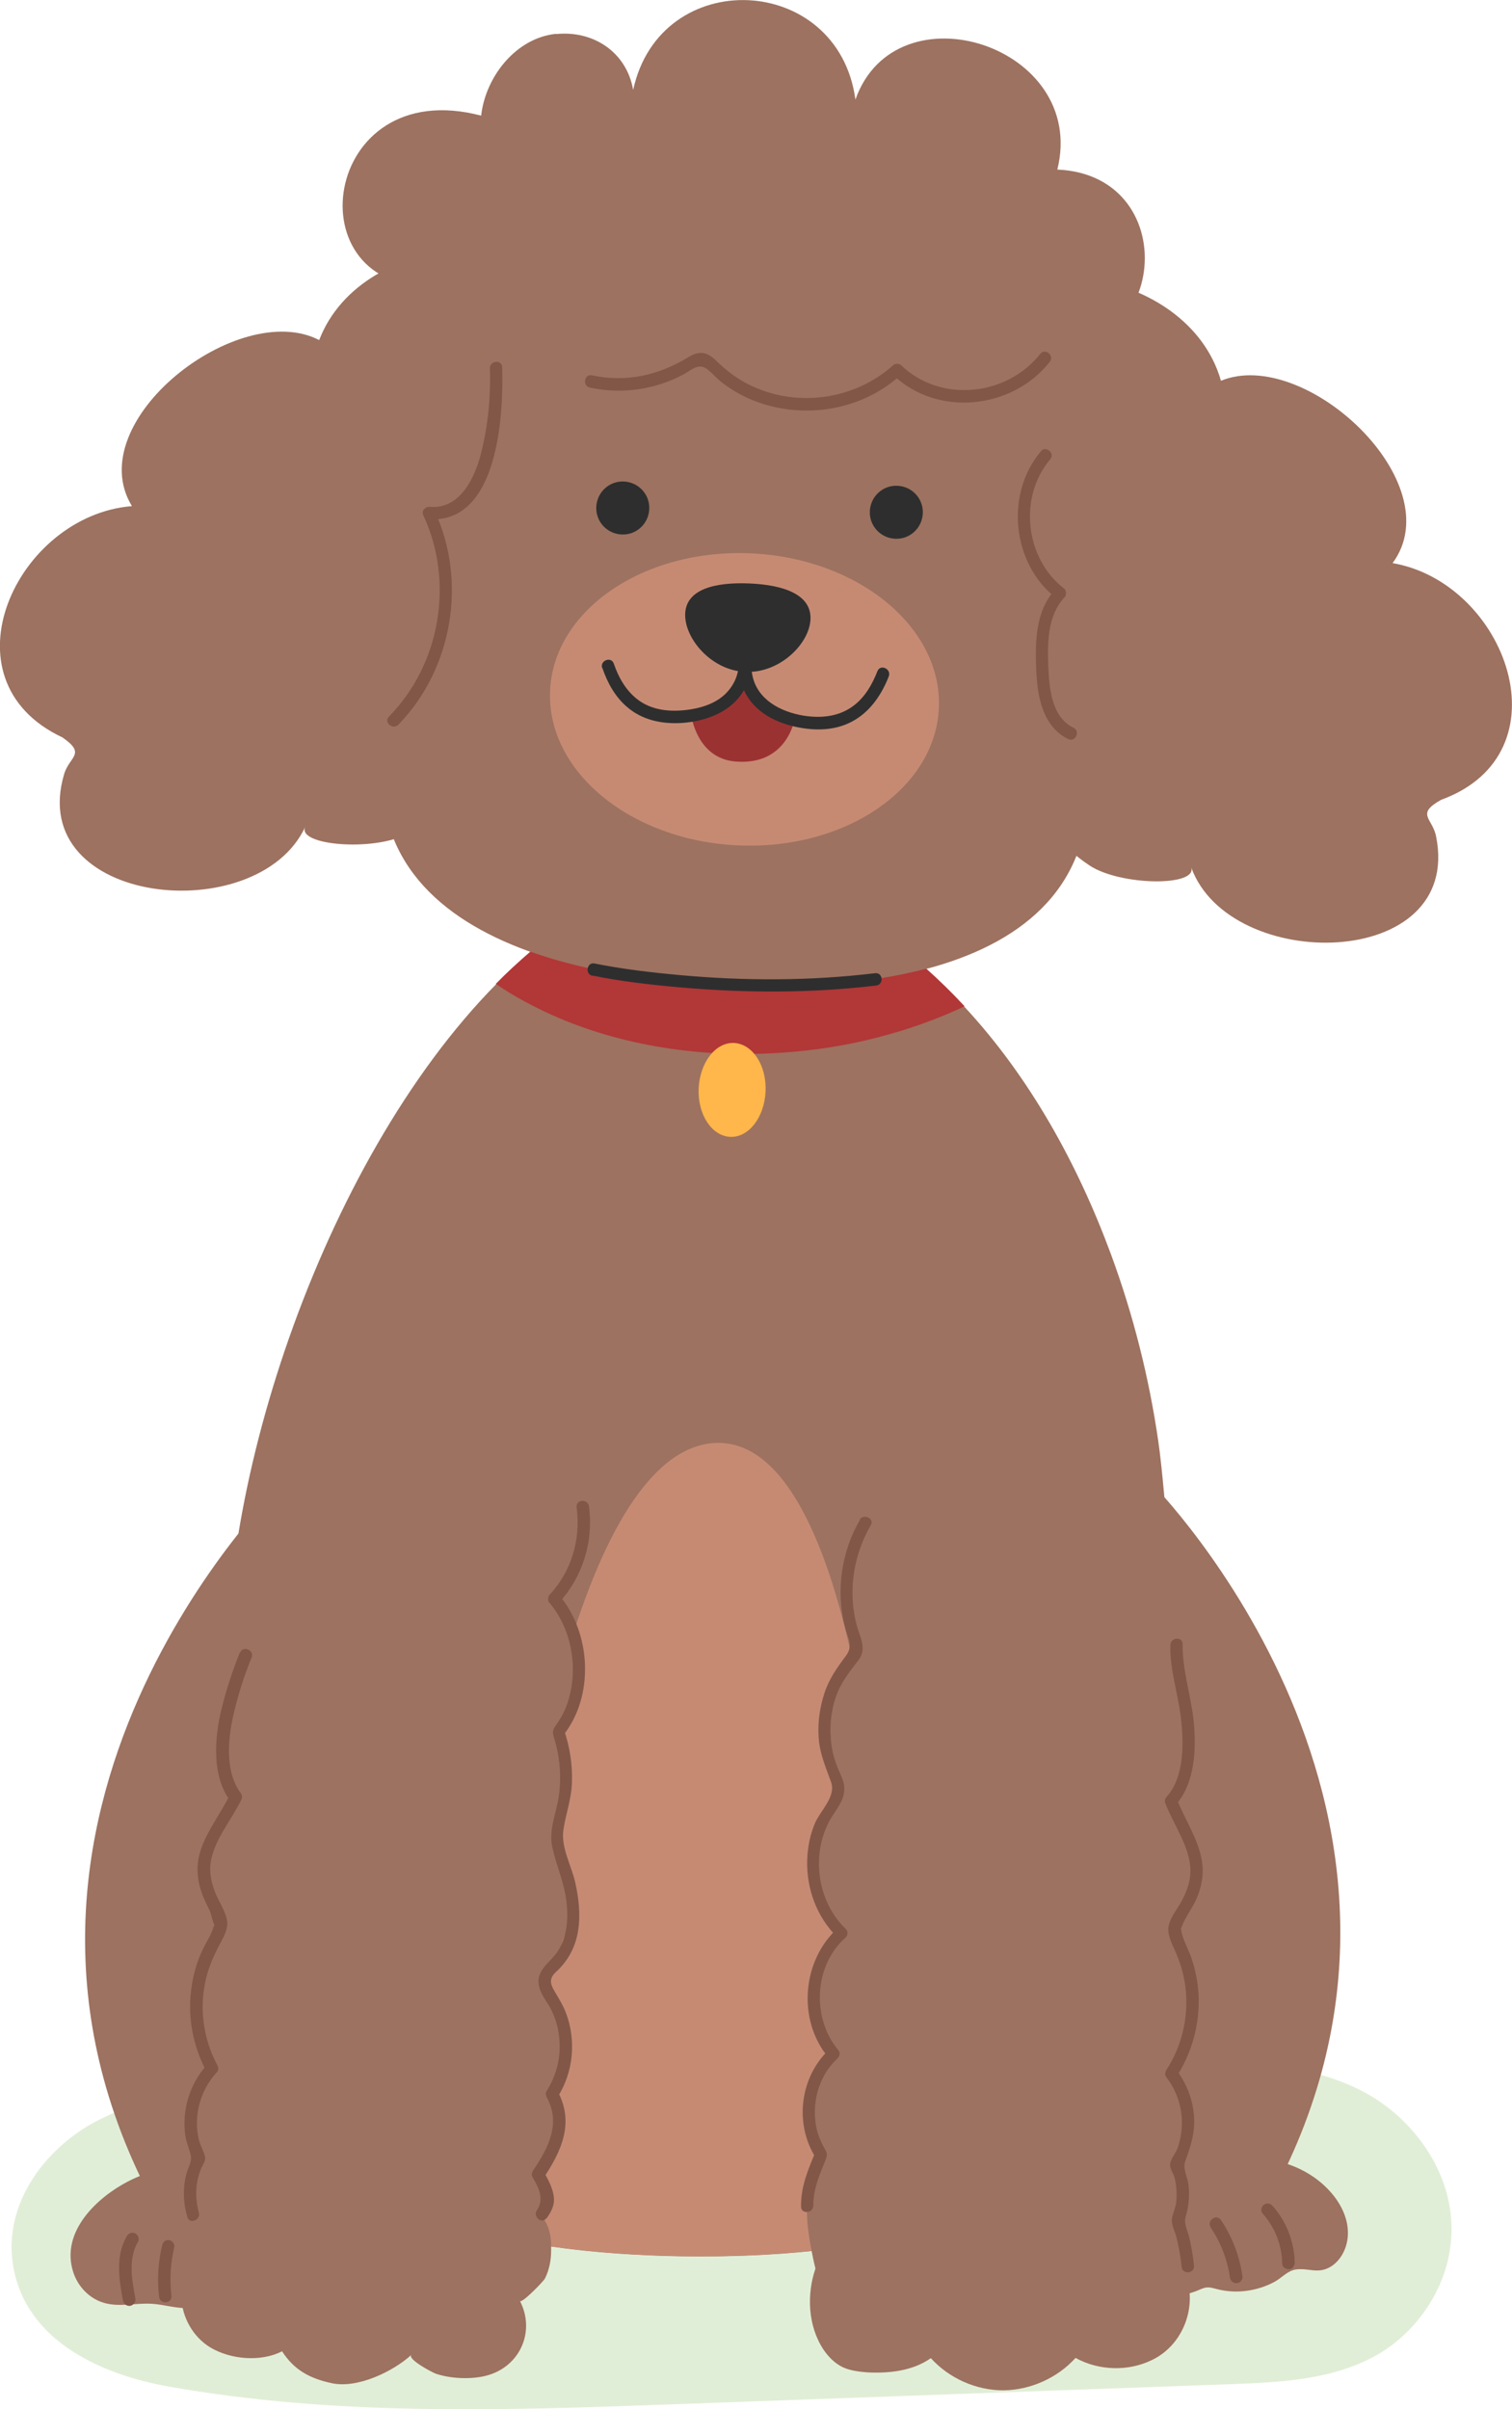 <svg viewBox="0 0 63.95 101.87" xmlns="http://www.w3.org/2000/svg"><g fill="none"><path d="m52.57 87.19c1.85.17 3.75.44 5.44 1.45s3.17 2.91 3.36 5.11c.23 2.53-1.29 4.79-3.16 5.84-1.88 1.05-4.06 1.14-6.17 1.22-7.85.28-15.71.57-23.56.85-7.1.26-14.25.51-21.35-.75-2.7-.48-5.97-1.83-6.56-5.02-.51-2.81 1.51-5.22 3.66-6.28 4.5-2.21 10.4-2.39 15.31-2.59 11.07-.47 21.92-.87 33.02.18z" fill="#9cc679" opacity=".3"/><path d="m42.9 52.3c-.27 3.63-.53 7.26-.8 10.9-.35 4.74-.37 20.85-.81 23.13-.4 2.1-1.6 3.86-2.21 5.88-.02.09-.05.17-.07.26-.13.53-.21 1.14-.56 1.54-.56.64-.48.48-1.24.69-.3.08-.64.16-1.01.22-.56.1-1.19.19-1.87.26-3.2.34-7.52.32-11.02-.19-.6-.09-1.17-.19-1.71-.31-1.29-.28-2.38-.65-3.15-1.11-2.25-1.36-.92-4.27-1.09-6.65-.37-5.08-1.21-12.2-1.4-17.3-.15-4.16-.31-8.32-.47-12.48l6.71-14.77 1.36-3 14.5.72s1.22 3.11 1.22 3.11l3.6 9.12z" fill="#9d7260"/><path d="m37.45 88.6c-.12 2.7-.57 4.76-1.25 6.31-3.65.67-10.24.72-14.6-.24-.41-1.65-.56-3.86-.43-6.81.43-9.68 3.27-26.35 8.97-26.84 6-.51 7.76 17.89 7.32 27.57z" fill="#c68a73"/><g fill="#9d7260"><path d="m23.71 43.08c-.28 4.3-1.78 7.83.26 13.43.36 2.67.39 6.14.43 9.63-.21.55-.53 1.05-.93 1.47.54.61.88 1.45.99 2.32 0 .35.02.7.04 1.05-.06.84-.34 1.65-.86 2.25.39 1.09.43 2.31.13 3.43-.08.31-.19.62-.2.95 0 .39.13.76.26 1.12.18.53.34 1.1.4 1.68-.05.03-.11.06-.16.08.54.61-.47 1.33-.34 2.15.01.04.02.08.02.12-.06.09-.13.17-.21.25-.2.2-.44.39-.5.67-.06.32.16.62.34.89.06.09.11.19.16.28.13.28.59 1.77.34 2.35-.03.97-.52 1.35-.52 1.35-.03.24.39 1.28.31 1.5-.16.4-.17.7-.37 1.04-.27.48-.6.65-.53.86.17.44.46.56.33 1.01-.05.16-.02.32-.14.49-.05.07-.11.16-.08.24.02.05.07.07.1.11.27.38.33.79.33 1.18v.19c0 .4-.08.81-.26 1.17-.06.12-.99 1.08-1.06.95.69 1.33-.04 2.88-1.55 3.19-.61.13-1.4.09-2-.11-.13-.04-1.23-.62-1.04-.8-.78.71-2.28 1.43-3.36 1.2-.94-.2-1.6-.56-2.11-1.35-.9.46-2.17.35-3.03-.16-.73-.44-1.2-1.27-1.23-2.12-.04-.85.33-1.71.94-2.3-.97-.63-1.11-1.92-.93-2.97.05-.31 1.04-2.42 1.07-2.43-1.02-1.84-1.96-4.76.06-6.21-1.44-1.81-1.21-4.79.48-6.33-1.3-1.1-1.08-3.57.4-4.39-.81-8.93 3.83-23.34 11.31-30.91.83-.84 1.69-1.6 2.59-2.25.2 1.33.22 2.55.14 3.72z"/><path d="m51.18 77.62c-.07 1.03-.41 2.05-1.08 2.82.06-.07.49 1.48.52 1.63.32 1.3.08 2.58-.88 3.55.13-.12.67 1.37.72 1.56.36 1.3-.21 2.55-1.1 3.48-.02.02.55 1.5.59 1.65.3 1.03.12 1.79-.35 2.77-.02.05-.05.1-.04.16 0 .05.05.09.08.12 1.24 1.38.71 3.65-.92 4.43-1.01.49-2.25.45-3.23-.09-.77.85-1.91 1.36-3.06 1.37-1.15 0-2.29-.51-3.06-1.36-.77.54-1.76.65-2.7.6-.35-.03-.71-.07-1.03-.22-.33-.16-.6-.43-.81-.74-.67-1.01-.71-2.35-.34-3.43 0 0-.08-.3-.16-.73-.1-.51-.21-1.19-.2-1.71 0-.19.35-1.36.34-1.4 0 0-.03-.04-.09-.1.13-.34.27-.63.37-.88-.87-1.29-.63-3.24.52-4.26-1.24-1.41-1.07-3.89.34-5.11-1.33-1.26-1.6-3.56-.59-5.1.22-.33.49-.66.46-1.06-.02-.21-.12-.4-.21-.6-.21-.46-.33-.96-.37-1.46.17-.78.32-1.58.46-2.41.17-.33.37-.64.63-.91.12-.13.25-.27.28-.44.02-.15-.04-.3-.09-.44-.25-.68-.37-1.41-.35-2.13 0-.03 0-.06 0-.09 0-.08.01-.17.02-.26 0-.01 0-.02 0-.03.19-3.29-.16-7.18.4-9.69.33-1.49 1.03-2.91 1.43-4.43.65-2.49-.05-5.9-.09-8.92-.02-1.34.08-2.6.49-3.67v-.02c.97.76 1.88 1.59 2.71 2.5 2.76 2.97 4.79 6.65 6.2 10.47.94 2.55 1.61 5.21 2 7.9.34 2.36.64 7.88.93 10.24.27 2.15 1.4 4.26 1.25 6.45z"/><path d="m23.52 1.43c-1.68.17-2.98 1.79-3.17 3.46-6.79-1.79-7.99 7.52-1.95 7.2-3.65 5.15 3.19 9.65 7.69 5.06-.54 3.21 8.93 5.11 9.35-.53 2.03 2.97 8.45 2.53 8.11-2.12 5.79 1.43 6.71-7.09 1.17-7.33 1.3-5.24-6.82-7.82-8.54-2.96-.73-5.37-8.25-5.7-9.4-.41-.29-1.63-1.72-2.52-3.26-2.36z"/><path d="m47.74 9.91c-18.21 3.85-13.39 4.05-31.13-1.4 0 0 1.87 17.15.98 18.92-5.25 11.02 5.08 13.97 13.12 14.2 8.01.49 18.59-1.51 14.35-12.97-.72-1.85 2.68-18.76 2.68-18.76z"/><path d="m25.6 14.03c-1.98-4.9-10.28-4.39-12.1.35-3.41-1.77-10.11 3.43-7.92 7.02-4.87.39-8.14 7.34-2.94 9.78 1.03.71.29.8.07 1.56-1.64 5.56 8.19 6.56 10.2 2.22-.37.79 2.9 1.05 4.28.31 2.78-1.49 2.68-3.76 2.29-5.91 2.39 1.14 4.79-3.32 2.81-5.16 4.23-.6 4.42-6.92 3.32-10.18z"/><path d="m39.62 14.66c2.41-4.7 10.63-3.45 12.02 1.44 3.55-1.46 9.76 4.32 7.26 7.71 4.81.83 7.45 8.04 2.05 10.01-1.09.61-.36.77-.21 1.55 1.14 5.69-8.74 5.8-10.36 1.3.29.82-2.98.79-4.29-.07-2.63-1.73-2.33-3.99-1.75-6.1-2.48.92-4.47-3.73-2.33-5.39-4.15-.98-3.78-7.29-2.4-10.44z"/></g><g fill="#825748"><path d="m16.85 30.64c2.29-2.35 2.92-6.07 1.53-9.04-.1.12-.19.23-.29.35 2.99.25 3.21-4.42 3.15-6.42-.01-.34-.53-.29-.52.05.04 1.22-.08 2.43-.38 3.61-.26 1.02-.89 2.35-2.15 2.24-.18-.02-.38.15-.29.35 1.32 2.82.73 6.3-1.45 8.52-.24.24.17.58.4.34z"/><path d="m24.95 16.39c1.34.29 2.75.09 3.96-.56.33-.18.64-.5 1-.22.22.17.4.39.62.56.43.33.92.61 1.43.8 2.07.78 4.49.38 6.13-1.11-.11 0-.21 0-.32-.01 1.88 1.8 5.05 1.46 6.63-.55.21-.26-.19-.6-.4-.34-1.42 1.8-4.22 2.09-5.89.48-.08-.07-.24-.08-.32-.01-1.66 1.5-4.14 1.83-6.14.82-.49-.25-.93-.58-1.32-.96-.41-.41-.72-.49-1.23-.18-1.24.76-2.62 1.07-4.06.76-.33-.07-.42.45-.09.52z"/><path d="m44.02 19.09c-1.52 1.8-1.22 4.75.65 6.2l-.03-.37c-.87.92-.86 2.29-.81 3.47.05 1.08.28 2.34 1.35 2.86.3.15.53-.33.22-.48-.92-.45-1.02-1.65-1.06-2.55-.04-1.02-.05-2.18.69-2.97.09-.1.07-.29-.03-.37-1.65-1.27-1.93-3.87-.58-5.46.22-.26-.19-.59-.4-.34z"/><path d="m23.12 93.8c.15-.22.3-.47.31-.74.02-.42-.24-.9-.45-1.26 0 .11 0 .21-.01.32.79-1.17 1.34-2.39.6-3.72l.02.26c.66-1.04.79-2.38.35-3.54-.11-.3-.27-.56-.43-.83-.15-.26-.31-.49-.12-.77.07-.1.17-.18.25-.26.44-.45.71-.99.81-1.62.11-.68.03-1.37-.12-2.04-.16-.72-.61-1.48-.5-2.23.1-.68.34-1.3.36-1.99.03-.77-.09-1.52-.34-2.25-.01.09-.03.17-.04.26 1.34-1.66 1.2-4.34-.16-5.94 0 .11 0 .21-.01.32 1.01-1.1 1.47-2.6 1.27-4.08-.05-.33-.57-.29-.52.05.18 1.35-.22 2.7-1.15 3.7-.07.08-.08.24-.01.32.93 1.09 1.22 2.69.83 4.06-.1.36-.26.72-.48 1.03-.21.3-.24.33-.13.69.24.79.3 1.63.18 2.44-.11.73-.43 1.38-.27 2.13.17.78.51 1.5.6 2.31.08.7.03 1.47-.36 2.07-.32.5-.96.81-.8 1.5.08.37.36.67.52 1 .18.36.29.75.33 1.15.09.81-.1 1.6-.54 2.29-.05.08-.02.19.02.26.6 1.1.06 2.14-.58 3.08-.07.11-.08.21-.01.32.26.43.48.91.17 1.36-.19.27.21.61.4.34z"/><path d="m36.38 64.25c-.64 1.09-.92 2.38-.8 3.64.03.31.08.61.16.91.11.45.36.79.04 1.21-.38.51-.71.97-.91 1.58-.19.58-.28 1.18-.25 1.79.03.73.29 1.3.53 1.97.22.62-.46 1.21-.69 1.76-.2.48-.3 1-.32 1.52-.04 1.23.41 2.44 1.29 3.3 0-.14 0-.28.01-.41-1.52 1.37-1.73 3.9-.4 5.48.02-.12.04-.24.06-.37-1.27 1.17-1.52 3.17-.59 4.62l-.02-.26c-.32.77-.62 1.46-.61 2.31 0 .34.53.29.52-.05 0-.71.26-1.28.52-1.93.1-.24.05-.3-.07-.52-.13-.23-.23-.48-.3-.74-.25-1.05.05-2.26.85-3 .1-.09.16-.25.06-.37-1.13-1.34-1.04-3.56.28-4.74.13-.12.15-.29.01-.41-.81-.79-1.19-1.95-1.1-3.06.04-.53.19-1.05.45-1.52.24-.43.62-.81.61-1.34 0-.29-.14-.54-.25-.8-.14-.33-.24-.67-.29-1.02-.1-.68-.04-1.39.18-2.04.21-.61.56-1.05.95-1.55.37-.48.1-.92-.05-1.43-.4-1.44-.17-3 .58-4.29.17-.29-.31-.51-.48-.22z"/></g><path d="m11.89 62.78s-14.29 13.91-5.35 30.46l2.05 1.36 7.56 1.42-1.01-24.3-3.25-8.93z" fill="#9d7260"/><path d="m11.93 92.37c-1.89-1.09-4.64-1.12-6.54-.12-1.26.66-2.85 2.1-2.29 3.83.2.61.68 1.1 1.26 1.28.66.21 1.36.01 2.05.05.53.03 1.05.21 1.58.18.45-.02.84-.21 1.21-.47.27-.19.25-.25.55-.27.24-.02.54.1.79.1.76 0 1.55-.21 2.13-.74s.91-1.41.7-2.21c-.2-.74-.8-1.28-1.44-1.64z" fill="#9d7260"/><path d="m48.71 62.72s14.06 14.14 4.85 30.54l-2.08 1.32-7.59 1.3 1.41-24.28 3.4-8.88z" fill="#9d7260"/><path d="m52.27 91.32c1.13-.16 2.3.05 3.29.73.85.59 1.54 1.54 1.44 2.56-.05.49-.3.98-.73 1.24-.53.31-.92.04-1.45.11-.35.04-.6.35-.91.52-.74.4-1.63.52-2.44.31-.13-.03-.26-.08-.4-.07-.13 0-.25.06-.37.11-1.24.52-2.39.27-3.66.21-.07 0-.15 0-.21-.05-.08-.06-.1-.16-.12-.25-.16-.78-.54-1.85-1.2-2.34 1.65-1.03 3.45-1.79 5.2-2.62.49-.23 1.02-.39 1.56-.47z" fill="#9d7260"/><path d="m10.14 69.88c-.32.8-.59 1.63-.79 2.46-.28 1.2-.39 2.77.39 3.81l-.02-.26c-.42.88-1.12 1.7-1.32 2.67-.09.47-.04.96.11 1.41.09.29.24.56.37.84.05.11.13.56.22.61-.04-.02.08-.25-.03-.03-.05.09-.07.2-.11.29-.11.26-.27.5-.39.76-.26.54-.42 1.14-.49 1.74-.14 1.2.1 2.38.67 3.44 0-.11 0-.21.01-.32-.75.82-1.09 1.97-.91 3.07.05.27.17.52.22.78s-.11.48-.18.75c-.17.61-.14 1.24.03 1.84.09.32.58.14.49-.19-.17-.61-.15-1.25.09-1.84.07-.18.21-.33.17-.53-.06-.25-.22-.49-.27-.75-.22-1 .08-2.06.77-2.81.09-.09.07-.22.01-.32-.56-1.05-.74-2.28-.51-3.44.12-.61.35-1.14.64-1.68.14-.26.34-.62.3-.93-.06-.43-.35-.83-.51-1.23-.18-.46-.27-.94-.16-1.43.2-.9.87-1.67 1.27-2.5.04-.08.03-.19-.02-.26-.74-.99-.53-2.52-.24-3.64.18-.71.41-1.42.69-2.1.13-.31-.35-.53-.48-.22z" fill="#825748"/><path d="m49.5 69.59c-.02.97.3 1.96.43 2.91.14 1.11.2 2.61-.6 3.49-.06.07-.08.18-.04.26.33.87.96 1.72 1.05 2.66.05.52-.11 1-.35 1.45-.18.34-.51.72-.57 1.12-.05.33.16.74.29 1.03.23.51.38 1.05.44 1.61.12 1.18-.16 2.39-.81 3.39-.06.1-.09.22-.01.32.42.55.65 1.2.66 1.89 0 .38-.06.77-.19 1.12-.08.22-.32.48-.31.71 0 .15.12.33.17.47.05.16.08.33.09.5.02.22.02.43-.01.65-.03.21-.14.42-.17.63-.04.27.11.51.18.77.11.42.18.85.23 1.28.03.34.55.29.52-.05-.04-.4-.11-.8-.2-1.2-.05-.19-.14-.39-.17-.59-.03-.18.03-.3.07-.48.09-.37.11-.76.07-1.14-.04-.32-.25-.7-.15-.98.24-.65.43-1.22.38-1.93s-.31-1.39-.75-1.96c0 .11 0 .21-.01.32.63-.97.96-2.08.96-3.24 0-.6-.11-1.21-.3-1.78-.09-.28-.23-.53-.33-.81-.04-.1-.07-.21-.1-.32-.02-.08-.02-.31-.06-.13-.04.21.06-.08.08-.11.04-.1.08-.2.13-.29.15-.29.34-.55.47-.84.2-.45.31-.93.27-1.42-.08-1.01-.74-1.92-1.09-2.85-.01.09-.03.17-.04.26.81-.9.87-2.36.76-3.5-.11-1.09-.49-2.2-.47-3.29 0-.34-.52-.29-.52.05z" fill="#825748"/><path d="m40.79 42.55c-.48.23-.98.44-1.49.63-.56.21-1.13.4-1.72.56-1.27.36-2.61.61-4 .73-3.62.33-7.05-.21-9.88-1.4-.52-.22-1.02-.46-1.5-.72-.43-.23-.84-.48-1.23-.75.47-.48.96-.93 1.46-1.36 2.56.91 5.55 1.3 8.28 1.38 2.75.17 5.81.04 8.47-.66.56.5 1.1 1.03 1.61 1.58z" fill="#b23737"/><path d="m27.46 21.53c-.03.62-.55 1.1-1.17 1.07s-1.1-.55-1.07-1.17.55-1.1 1.17-1.07 1.1.55 1.07 1.17z" fill="#2e2e2e"/><path d="m39.03 21.71c-.03.62-.55 1.1-1.17 1.07s-1.1-.55-1.07-1.17.55-1.1 1.17-1.07 1.1.55 1.07 1.17z" fill="#2e2e2e"/><ellipse cx="31.49" cy="29.56" fill="#c68a73" rx="6.18" ry="8.23" transform="matrix(.045 -.999 .999 .045 .54 59.7)"/><path d="m29.23 30.21s.22 1.86 1.88 1.99c2.19.18 2.5-1.8 2.5-1.8s-1.87-.69-2.13-1.36c0 0-.87 1.19-2.25 1.17z" fill="#9b3232"/><path d="m34.28 26.18c-.04 1.03-1.29 2.29-2.75 2.23s-2.59-1.43-2.55-2.46 1.24-1.34 2.71-1.28c1.46.06 2.63.47 2.59 1.51z" fill="#2e2e2e"/><path d="m25.48 28.25c.21.62.54 1.22 1.05 1.65.64.55 1.47.72 2.3.67 1.2-.08 2.44-.61 2.83-1.83.08-.25.14-.53.12-.8-.02-.34-.54-.29-.52.05 0 .06 0 .1 0 .07 0 .11-.02.22-.05.33-.07.34-.24.65-.48.9-.39.41-.95.61-1.49.7-.75.12-1.56.09-2.2-.36-.54-.38-.87-.96-1.08-1.57-.11-.32-.6-.13-.49.19z" fill="#2e2e2e"/><path d="m37.11 28.38c-.21.54-.51 1.07-.97 1.43-.62.49-1.39.57-2.15.45-.97-.16-1.96-.67-2.17-1.71-.03-.14-.04-.29-.04-.43 0-.09 0 .02 0-.06 0-.02 0-.03 0-.05.05-.33-.47-.43-.52-.09-.09.66.16 1.38.6 1.86.46.51 1.11.8 1.78.95.87.19 1.78.17 2.55-.31.67-.41 1.12-1.1 1.4-1.82.12-.31-.35-.54-.48-.22z" fill="#2e2e2e"/><path d="m5.36 94.56c-.48.82-.33 1.81-.16 2.7.03.14.13.25.29.24.13-.01.26-.15.24-.29-.15-.8-.32-1.69.11-2.43.07-.12 0-.29-.13-.35-.14-.06-.28 0-.35.13z" fill="#825748"/><path d="m6.86 94.93c-.17.71-.22 1.46-.13 2.19.04.33.56.29.52-.05-.08-.69-.04-1.37.12-2.05.03-.14-.08-.28-.21-.3-.15-.03-.27.07-.3.21z" fill="#825748"/><path d="m51.2 94.18c.43.63.71 1.36.82 2.12.02.14.14.25.29.24.14-.01.26-.14.24-.29-.12-.85-.43-1.67-.91-2.38-.19-.28-.62.03-.43.31z" fill="#825748"/><path d="m53.4 93.59c.52.59.82 1.33.83 2.12 0 .14.15.25.29.24.15-.01.24-.14.24-.29-.02-.87-.35-1.73-.93-2.38-.09-.11-.24-.15-.37-.06-.11.08-.16.26-.06.37z" fill="#825748"/><path d="m32.38 46.15c-.05 1.1-.72 1.96-1.5 1.92s-1.38-.95-1.33-2.05.72-1.96 1.5-1.92 1.38.95 1.33 2.05z" fill="#ffb64a"/><path d="m25.06 41.25c1.22.25 2.47.39 3.72.5 2.75.24 5.53.25 8.28-.08.33-.04.29-.56-.05-.52-2.74.33-5.51.33-8.26.08-1.2-.11-2.41-.25-3.6-.49-.33-.07-.42.45-.09.52z" fill="#2e2e2e"/></g></svg>